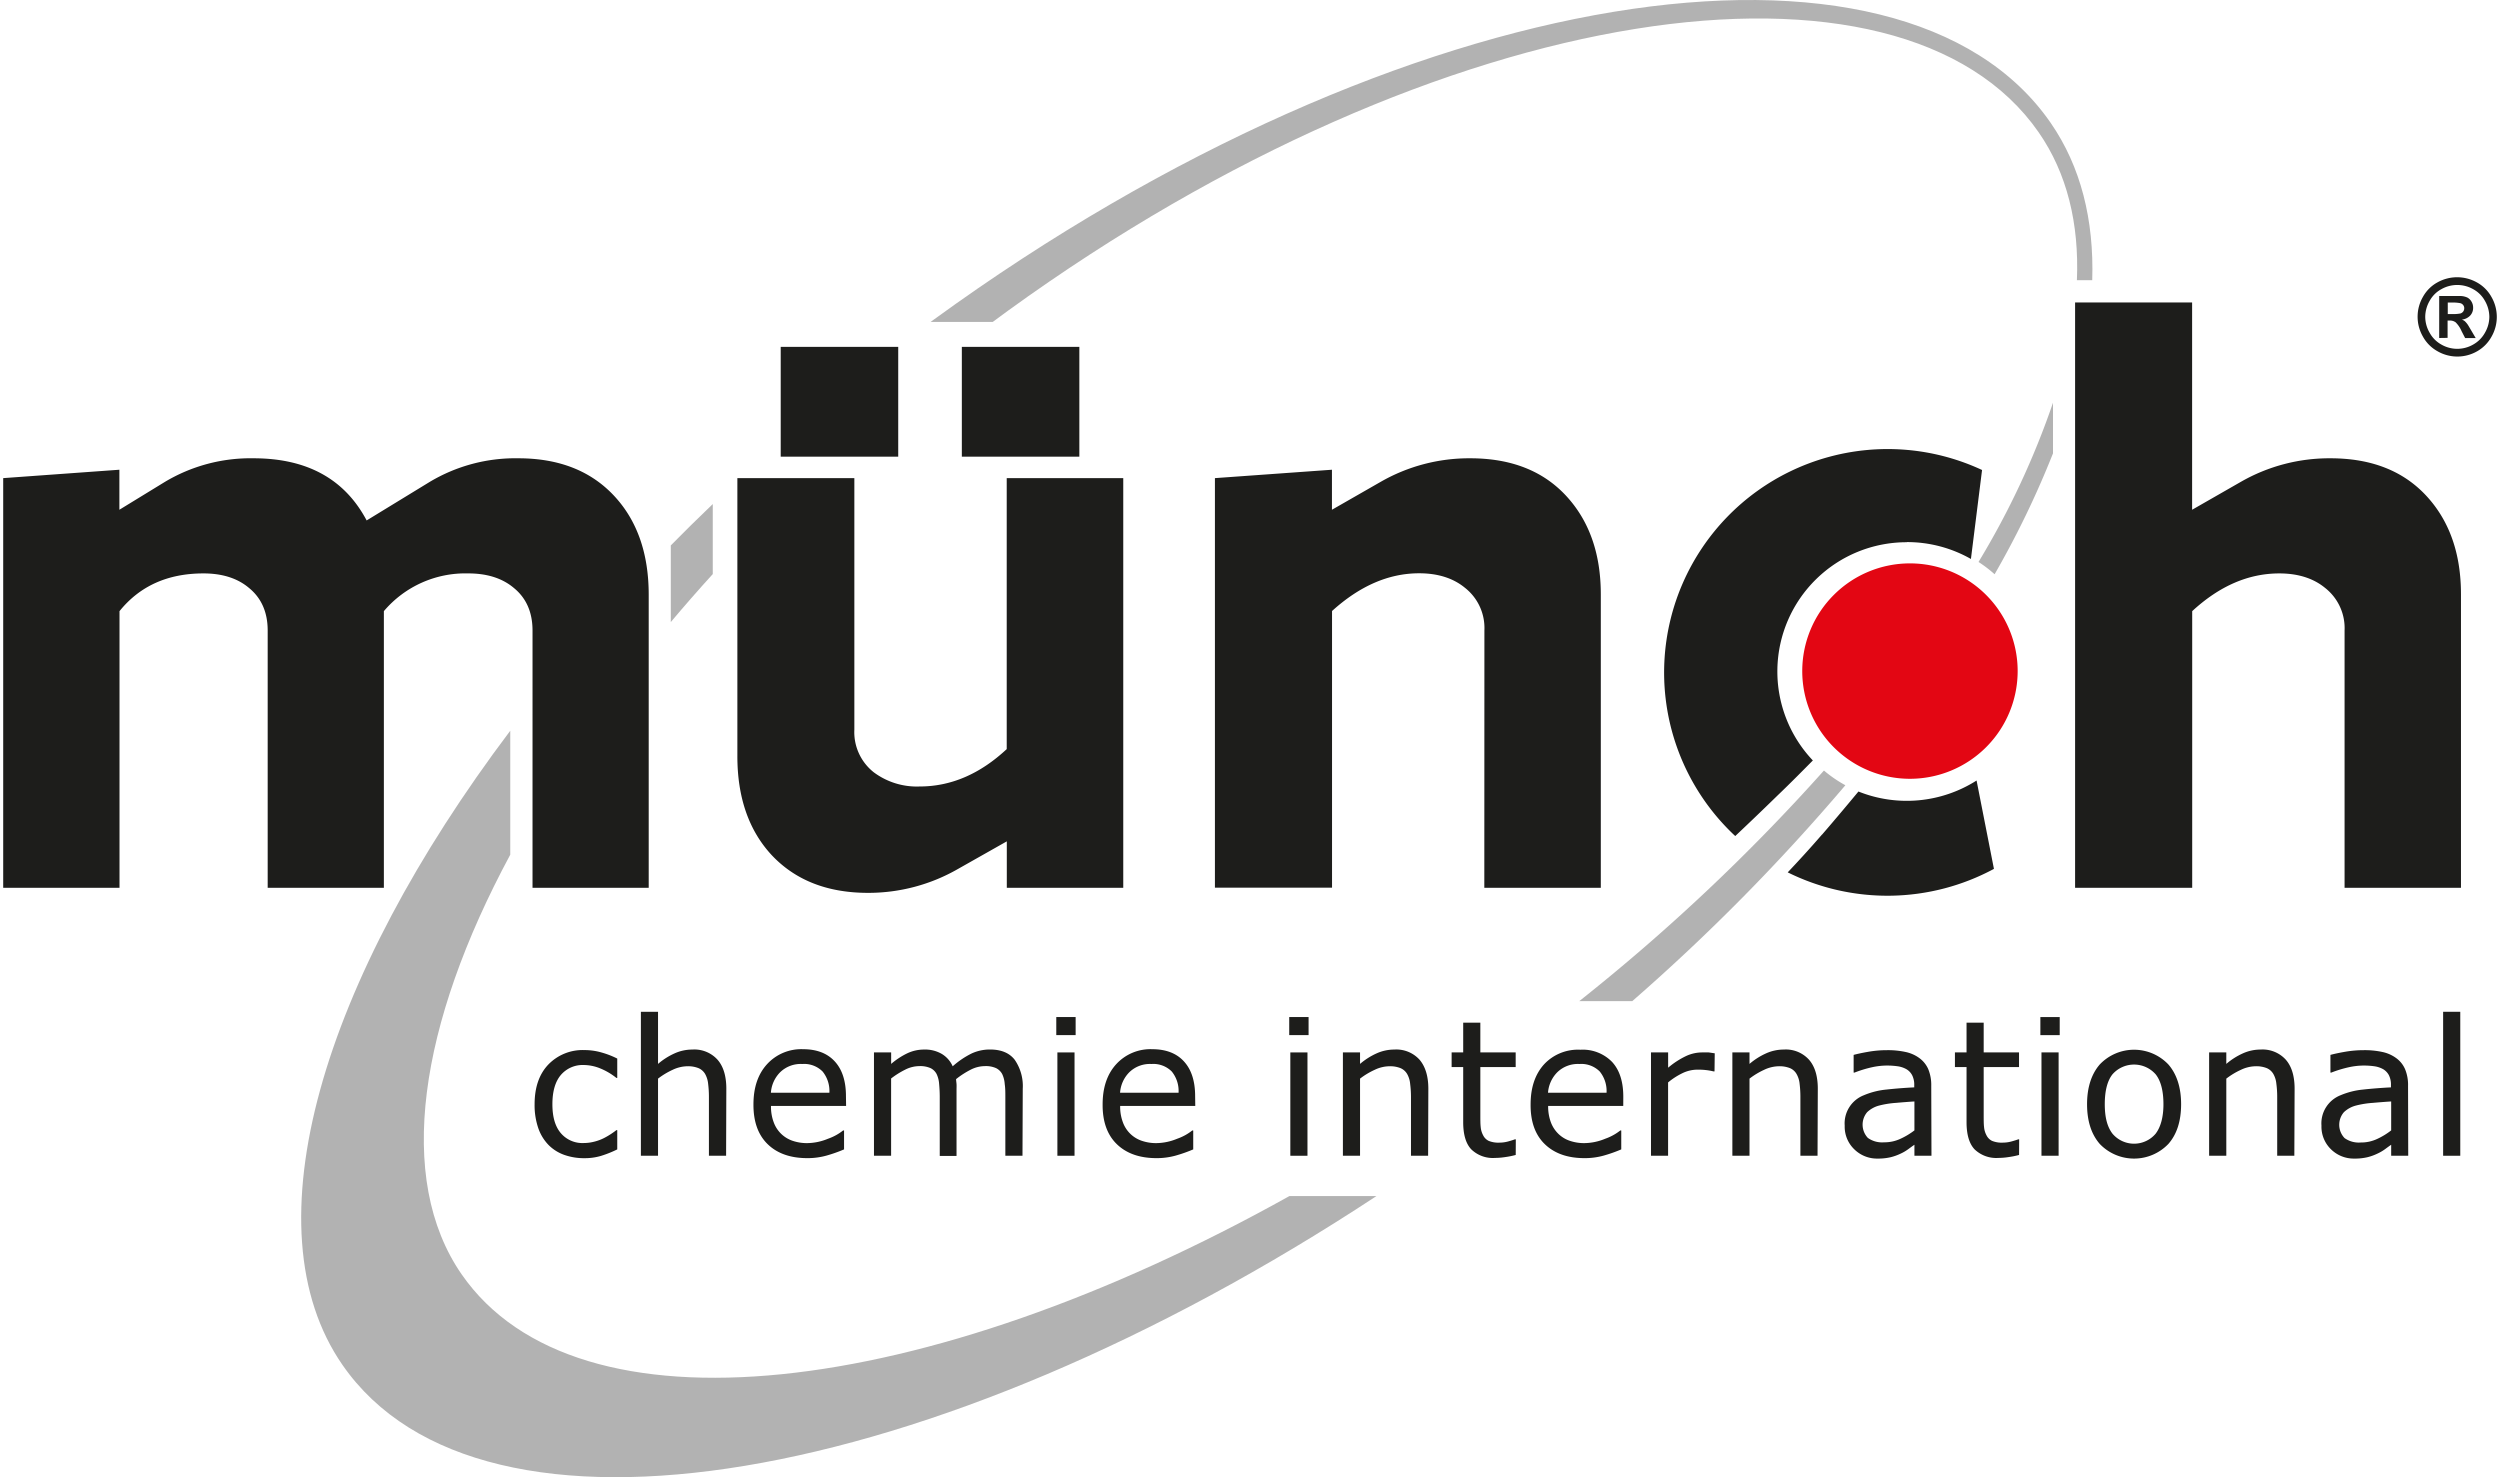 <?xml version="1.0"?>
<svg xmlns="http://www.w3.org/2000/svg" viewBox="0 0 564.46 334.4" width="110" height="65"><defs><style>.cls-1{fill:#1d1d1b;}.cls-2{fill:#e30613;}.cls-3{fill:#b2b2b2;fill-rule:evenodd;}</style></defs><title>mci_logo_web-rgb</title><g id="SCHRIFTZUG"><path class="cls-1" d="M530,203.35V145.12a11.57,11.57,0,0,0-4.41-9.66q-4-3.28-10.37-3.28-10.46,0-19.71,8.54v62.63H469V70.85h26.49v46.92l11-6.3a40.23,40.23,0,0,1,20.32-5.35q13.83,0,21.7,8.5T556.35,137v66.34Zm-99.07-78.23a29.26,29.26,0,0,0-21.29,49.4c-1.83,1.84-4.93,5-8.07,8-3.69,3.61-7.44,7.17-9.5,9.11a50.59,50.59,0,0,1,55.87-82.86l-2.52,20.14a29.25,29.25,0,0,0-14.49-3.82m-95.64,20a11.57,11.57,0,0,0-4.41-9.66q-4-3.28-10.37-3.28-10.29,0-19.71,8.54v62.63H274.29V110.61l26.49-1.9v9.06l11-6.3a40.19,40.19,0,0,1,20.31-5.35q13.83,0,21.7,8.5T361.64,137v66.34H335.27ZM227.18,192.83l-11,6.22a40.72,40.72,0,0,1-20.41,5.44q-13.84,0-21.88-8.62-7.71-8.38-7.7-22.36v-62.9h26.48v56.94a11.57,11.57,0,0,0,4.41,9.66,16.29,16.29,0,0,0,10.38,3.2q10.62,0,19.7-8.46V110.61h26.38v92.74H227.18ZM217,80.9h26.6v24.85H217Zm-97.18,64.22q0-6.21-4.24-9.66-3.9-3.28-10.29-3.28a24.18,24.18,0,0,0-19.12,8.54v62.63H59.87V145.12q0-6.21-4.24-9.66-3.89-3.28-10.3-3.28-12.11,0-19,8.54v62.63H0V110.61l26.3-1.9v9.06l10.29-6.3a37.74,37.74,0,0,1,20.07-5.35q18.16,0,25.61,14.07l14.27-8.72a37.74,37.74,0,0,1,20.07-5.35q13.85,0,21.8,8.63,7.71,8.37,7.71,22.26v66.34h-26.3Zm291.89,46.2c3.27-3.78,6.46-7.61,8.25-9.77a29.43,29.43,0,0,0,26.74-2.49l3.93,20a50.82,50.82,0,0,1-46.68.79c2.05-2.16,4.93-5.28,7.76-8.56M176,80.9h26.6v24.85H176Z" transform="translate(0 -2.38)"/><path class="cls-2" d="M431.56,178.67A24.38,24.38,0,1,1,456,154.29a24.4,24.4,0,0,1-24.43,24.38" transform="translate(0 -2.38)"/><g id="Untertitel"><path class="cls-1" d="M139,262.56a24.71,24.71,0,0,1-3.68,1.47,12.84,12.84,0,0,1-3.71.52,13.48,13.48,0,0,1-4.59-.74,9.45,9.45,0,0,1-3.57-2.25,10.22,10.22,0,0,1-2.33-3.82,16,16,0,0,1-.83-5.39q0-5.74,3.11-9a10.8,10.8,0,0,1,8.21-3.27,13.86,13.86,0,0,1,3.89.56A19.79,19.79,0,0,1,139,242v4.38h-.2a14.64,14.64,0,0,0-3.67-2.16,10,10,0,0,0-3.69-.76,6.48,6.48,0,0,0-5.21,2.26c-1.27,1.5-1.91,3.71-1.91,6.61s.62,5,1.87,6.51a6.41,6.41,0,0,0,5.25,2.28,9.54,9.54,0,0,0,2.4-.32,10.27,10.27,0,0,0,2.19-.82,17.46,17.46,0,0,0,1.59-.93c.49-.33.89-.61,1.18-.85h.2Z" transform="translate(0 -2.38)"/><path class="cls-1" d="M163.64,264h-3.89V250.7a24,24,0,0,0-.18-3,5.65,5.65,0,0,0-.68-2.21,3.2,3.2,0,0,0-1.49-1.32,6.41,6.41,0,0,0-2.52-.43,8,8,0,0,0-3.33.8,17.2,17.2,0,0,0-3.32,2V264h-3.88V231.41h3.88v11.8a15.53,15.53,0,0,1,3.76-2.39,9.77,9.77,0,0,1,4-.86,7.06,7.06,0,0,1,5.7,2.29q2,2.28,2,6.58Z" transform="translate(0 -2.38)"/><path class="cls-1" d="M190.8,252.73h-17a10,10,0,0,0,.64,3.76,6.88,6.88,0,0,0,4.3,4.14,9.93,9.93,0,0,0,3.25.51,12.62,12.62,0,0,0,4.74-1,11.58,11.58,0,0,0,3.4-1.87h.21v4.29a32.35,32.35,0,0,1-4,1.41,15.87,15.87,0,0,1-4.29.57q-5.75,0-9-3.16t-3.22-9q0-5.75,3.09-9.12a10.5,10.5,0,0,1,8.13-3.38q4.66,0,7.19,2.77c1.69,1.84,2.53,4.47,2.53,7.86Zm-3.78-3a7,7,0,0,0-1.54-4.8,5.88,5.88,0,0,0-4.61-1.7,6.66,6.66,0,0,0-5,1.87,7.27,7.27,0,0,0-2.09,4.63Z" transform="translate(0 -2.38)"/><path class="cls-1" d="M230.73,264h-3.88V250.7c0-1,0-2-.14-2.92a6.25,6.25,0,0,0-.56-2.24,3.16,3.16,0,0,0-1.37-1.36,5.61,5.61,0,0,0-2.56-.47,7.17,7.17,0,0,0-3.26.83,19.57,19.57,0,0,0-3.26,2.11c0,.32.07.7.1,1.12s0,.85,0,1.27v15H212V250.7c0-1-.05-2-.14-2.95a6.19,6.19,0,0,0-.56-2.23,3.08,3.08,0,0,0-1.37-1.35,5.77,5.77,0,0,0-2.56-.46,7.14,7.14,0,0,0-3.19.8,19.09,19.09,0,0,0-3.19,2V264h-3.88V240.61H201v2.6a16.79,16.79,0,0,1,3.63-2.39,8.85,8.85,0,0,1,3.85-.86,7.48,7.48,0,0,1,4,1,6.16,6.16,0,0,1,2.45,2.79,19.39,19.39,0,0,1,4.3-2.91,9.85,9.85,0,0,1,4.15-.89q3.8,0,5.6,2.34a10.43,10.43,0,0,1,1.81,6.53Z" transform="translate(0 -2.38)"/><path class="cls-1" d="M242.76,236.69h-4.38V232.6h4.38ZM242.51,264h-3.88V240.61h3.88Z" transform="translate(0 -2.38)"/><path class="cls-1" d="M269.84,252.73h-17a10,10,0,0,0,.64,3.76,6.88,6.88,0,0,0,4.3,4.14,9.93,9.93,0,0,0,3.25.51,12.62,12.62,0,0,0,4.74-1,11.58,11.58,0,0,0,3.4-1.87h.21v4.29a32.35,32.35,0,0,1-4,1.41,15.87,15.87,0,0,1-4.29.57q-5.74,0-9-3.16t-3.22-9q0-5.75,3.09-9.12a10.5,10.5,0,0,1,8.12-3.38q4.68,0,7.2,2.77c1.69,1.84,2.53,4.47,2.53,7.86Zm-3.78-3a7,7,0,0,0-1.54-4.8,5.88,5.88,0,0,0-4.61-1.7,6.66,6.66,0,0,0-5,1.87,7.27,7.27,0,0,0-2.09,4.63Z" transform="translate(0 -2.38)"/><path class="cls-1" d="M295.49,236.69h-4.38V232.6h4.38ZM295.24,264h-3.88V240.61h3.88Z" transform="translate(0 -2.38)"/><path class="cls-1" d="M322.55,264h-3.88V250.7a23.9,23.9,0,0,0-.19-3,5.49,5.49,0,0,0-.68-2.21,3.2,3.2,0,0,0-1.49-1.32,6.38,6.38,0,0,0-2.52-.43,7.94,7.94,0,0,0-3.32.8,17,17,0,0,0-3.33,2V264h-3.88V240.61h3.88v2.6a15.72,15.72,0,0,1,3.76-2.39,9.82,9.82,0,0,1,4-.86,7.09,7.09,0,0,1,5.7,2.29c1.3,1.52,2,3.71,2,6.58Z" transform="translate(0 -2.38)"/><path class="cls-1" d="M342.38,263.82a18.87,18.87,0,0,1-2.38.48,15.54,15.54,0,0,1-2.3.19,7,7,0,0,1-5.37-1.93q-1.84-1.92-1.84-6.18V243.92h-2.62v-3.31h2.62v-6.73h3.88v6.73h8v3.31h-8V254.6c0,1.23,0,2.19.08,2.88a4.86,4.86,0,0,0,.58,1.94,2.73,2.73,0,0,0,1.25,1.22,5.77,5.77,0,0,0,2.43.39,7.44,7.44,0,0,0,2-.28c.69-.19,1.18-.35,1.49-.47h.2Z" transform="translate(0 -2.38)"/><path class="cls-1" d="M366.72,252.73h-17a10.24,10.24,0,0,0,.64,3.76,7.11,7.11,0,0,0,1.76,2.63,6.81,6.81,0,0,0,2.55,1.51,9.89,9.89,0,0,0,3.25.51,12.62,12.62,0,0,0,4.74-1,11.71,11.71,0,0,0,3.4-1.87h.21v4.29a32.35,32.35,0,0,1-4,1.41,15.94,15.94,0,0,1-4.3.57q-5.73,0-9-3.16t-3.22-9q0-5.75,3.09-9.12A10.47,10.47,0,0,1,357,240a9.26,9.26,0,0,1,7.2,2.77c1.69,1.84,2.53,4.47,2.53,7.86Zm-3.78-3a7,7,0,0,0-1.54-4.8,5.88,5.88,0,0,0-4.61-1.7,6.66,6.66,0,0,0-5,1.87,7.33,7.33,0,0,0-2.1,4.63Z" transform="translate(0 -2.38)"/><path class="cls-1" d="M387.38,244.91h-.21a13.54,13.54,0,0,0-1.68-.3,15.44,15.44,0,0,0-1.93-.1,7.85,7.85,0,0,0-3.47.81,15.89,15.89,0,0,0-3.22,2.08V264H373V240.61h3.88v3.46A18.64,18.64,0,0,1,381,241.4a8.67,8.67,0,0,1,3.6-.79c.67,0,1.16,0,1.47,0l1.36.2Z" transform="translate(0 -2.38)"/><path class="cls-1" d="M410.7,264h-3.88V250.7a24,24,0,0,0-.18-3,5.48,5.48,0,0,0-.69-2.21,3.13,3.13,0,0,0-1.48-1.32,6.41,6.41,0,0,0-2.52-.43,8,8,0,0,0-3.33.8,17.2,17.2,0,0,0-3.32,2V264h-3.88V240.61h3.88v2.6a15.53,15.53,0,0,1,3.76-2.39,9.77,9.77,0,0,1,4-.86,7.07,7.07,0,0,1,5.7,2.29q2,2.28,2,6.58Z" transform="translate(0 -2.38)"/><path class="cls-1" d="M436.49,264h-3.86v-2.49c-.35.23-.81.57-1.4,1a9.44,9.44,0,0,1-1.7,1,11.82,11.82,0,0,1-2.23.81,12.3,12.3,0,0,1-3,.32,7.3,7.3,0,0,1-5.28-2.1,7.08,7.08,0,0,1-2.17-5.34,6.83,6.83,0,0,1,4.34-6.9,17.24,17.24,0,0,1,5.06-1.28c2-.22,4.08-.39,6.34-.5V248a4.71,4.71,0,0,0-.47-2.22,3.42,3.42,0,0,0-1.33-1.39,5.63,5.63,0,0,0-2-.65,17.16,17.16,0,0,0-2.42-.16,16.35,16.35,0,0,0-3.41.4,27.05,27.05,0,0,0-3.88,1.19h-.21v-4c.76-.21,1.86-.45,3.29-.7a24.52,24.52,0,0,1,4.23-.37,18.86,18.86,0,0,1,4.24.41,8.06,8.06,0,0,1,3.13,1.39,6.18,6.18,0,0,1,2,2.49,9.43,9.43,0,0,1,.68,3.8Zm-3.86-5.77v-6.52c-1.19.07-2.58.18-4.19.32a21.05,21.05,0,0,0-3.81.61,6.22,6.22,0,0,0-2.7,1.5,4.38,4.38,0,0,0,.16,5.82,5.55,5.55,0,0,0,3.66,1,8.57,8.57,0,0,0,3.74-.81A16.28,16.28,0,0,0,432.63,258.26Z" transform="translate(0 -2.38)"/><path class="cls-1" d="M456.32,263.82a18.87,18.87,0,0,1-2.38.48,15.56,15.56,0,0,1-2.31.19,7.07,7.07,0,0,1-5.37-1.93q-1.83-1.92-1.83-6.18V243.92H441.8v-3.31h2.63v-6.73h3.88v6.73h8v3.31h-8V254.6c0,1.23,0,2.19.08,2.88a4.86,4.86,0,0,0,.58,1.94,2.73,2.73,0,0,0,1.25,1.22,5.77,5.77,0,0,0,2.43.39,7.44,7.44,0,0,0,2-.28c.69-.19,1.18-.35,1.49-.47h.2Z" transform="translate(0 -2.38)"/><path class="cls-1" d="M465.52,236.69h-4.38V232.6h4.38ZM465.27,264h-3.88V240.61h3.88Z" transform="translate(0 -2.38)"/><path class="cls-1" d="M493,252.33q0,5.73-2.89,9a10.75,10.75,0,0,1-15.52,0q-2.88-3.31-2.88-9c0-3.81,1-6.83,2.88-9a10.71,10.71,0,0,1,15.52,0C492,245.5,493,248.52,493,252.33Zm-4,0c0-3-.59-5.29-1.76-6.76a6.51,6.51,0,0,0-9.78,0c-1.16,1.47-1.74,3.73-1.74,6.76s.58,5.16,1.75,6.68a6.4,6.4,0,0,0,9.76,0C488.36,257.53,489,255.29,489,252.33Z" transform="translate(0 -2.38)"/><path class="cls-1" d="M518.63,264h-3.88V250.7a22.18,22.18,0,0,0-.19-3,5.49,5.49,0,0,0-.68-2.21,3.17,3.17,0,0,0-1.48-1.32,6.41,6.41,0,0,0-2.52-.43,8,8,0,0,0-3.33.8,16.9,16.9,0,0,0-3.32,2V264h-3.89V240.61h3.89v2.6a15.53,15.53,0,0,1,3.76-2.39,9.77,9.77,0,0,1,4-.86,7.09,7.09,0,0,1,5.7,2.29q2,2.28,2,6.58Z" transform="translate(0 -2.38)"/><path class="cls-1" d="M544.41,264h-3.86v-2.49c-.34.23-.81.57-1.39,1a9.86,9.86,0,0,1-1.71,1,11.57,11.57,0,0,1-2.23.81,12.22,12.22,0,0,1-3,.32,7.33,7.33,0,0,1-5.29-2.1,7.11,7.11,0,0,1-2.16-5.34,6.84,6.84,0,0,1,4.33-6.9,17.32,17.32,0,0,1,5.06-1.28q3-.33,6.34-.5V248a4.72,4.72,0,0,0-.46-2.22,3.49,3.49,0,0,0-1.33-1.39,5.76,5.76,0,0,0-2-.65,17,17,0,0,0-2.41-.16,16.27,16.27,0,0,0-3.41.4,26.67,26.67,0,0,0-3.88,1.19h-.21v-4c.76-.21,1.85-.45,3.28-.7a24.72,24.72,0,0,1,4.24-.37,18.92,18.92,0,0,1,4.24.41,8.06,8.06,0,0,1,3.13,1.39,6.07,6.07,0,0,1,2,2.49,9.26,9.26,0,0,1,.68,3.8Zm-3.86-5.77v-6.52c-1.18.07-2.58.18-4.18.32a21.05,21.05,0,0,0-3.81.61,6.25,6.25,0,0,0-2.71,1.5A4.36,4.36,0,0,0,530,260a5.55,5.55,0,0,0,3.66,1,8.53,8.53,0,0,0,3.73-.81A16,16,0,0,0,540.55,258.26Z" transform="translate(0 -2.38)"/><path class="cls-1" d="M556.19,264h-3.88V231.41h3.88Z" transform="translate(0 -2.38)"/></g><g id="R"><path class="cls-1" d="M555.49,65.14a9.15,9.15,0,0,1,4.43,1.15,8.35,8.35,0,0,1,3.33,3.31,9.06,9.06,0,0,1,1.21,4.51,9,9,0,0,1-1.19,4.47A8.45,8.45,0,0,1,560,81.9a9,9,0,0,1-8.94,0,8.41,8.41,0,0,1-3.32-3.32,9,9,0,0,1,0-9,8.31,8.31,0,0,1,3.34-3.31A9.12,9.12,0,0,1,555.49,65.14Zm0,1.75a7.27,7.27,0,0,0-3.55.93,6.66,6.66,0,0,0-2.68,2.66,7.33,7.33,0,0,0-1,3.63,7.25,7.25,0,0,0,1,3.6,6.76,6.76,0,0,0,2.66,2.67,7.19,7.19,0,0,0,7.18,0,6.85,6.85,0,0,0,2.67-2.67,7.25,7.25,0,0,0,1-3.6,7.33,7.33,0,0,0-1-3.63,6.68,6.68,0,0,0-2.69-2.66A7.3,7.3,0,0,0,555.5,66.89Zm-4.07,12V69.39h1.94c1.81,0,2.82,0,3,0a3.89,3.89,0,0,1,1.5.38,2.46,2.46,0,0,1,.89.92,2.63,2.63,0,0,1,.35,1.36,2.52,2.52,0,0,1-.67,1.77,3.08,3.08,0,0,1-1.89.91,2.19,2.19,0,0,1,.67.35,5.16,5.16,0,0,1,.64.74c.07.09.3.48.7,1.16l1.13,1.92h-2.39l-.8-1.55a6.27,6.27,0,0,0-1.34-2,2.11,2.11,0,0,0-1.33-.41h-.5v3.92Zm1.94-5.42h.78a9.24,9.24,0,0,0,2.08-.13,1.21,1.21,0,0,0,.87-1.18,1.12,1.12,0,0,0-.23-.71,1.19,1.19,0,0,0-.65-.44,9.07,9.07,0,0,0-2.07-.14h-.78Z" transform="translate(0 -2.38)"/></g></g><g id="RING"><path class="cls-3" d="M151.12,143.19q4.57-5.44,9.5-10.86V116.48q-4.86,4.65-9.5,9.36Z" transform="translate(0 -2.38)"/><path class="cls-3" d="M227.48,72.69c98.58-71.38,202.17-85.2,233.28-40.35,6.42,9.26,9.18,20.63,8.65,33.47h3.47c.43-13.64-2.58-25.73-9.41-35.62C429.77-18.58,317.41-2.88,210.62,74.75l-.68.5H224C225.15,74.4,226.31,73.54,227.48,72.69Z" transform="translate(0 -2.38)"/><path class="cls-3" d="M447.14,129.59a28.23,28.23,0,0,1,3.64,2.78A209.16,209.16,0,0,0,464,105V93.54A185,185,0,0,1,447.14,129.59Z" transform="translate(0 -2.38)"/><path class="cls-3" d="M291.16,273.12c-82.86,46.24-161.25,55.41-187.38,17.73-15-21.65-9.67-56.6,11-95V167.79c-42.59,56.53-59.5,112.44-38,143.53,31.58,45.68,133.52,28,234.08-38.2Z" transform="translate(0 -2.38)"/><path class="cls-3" d="M412.15,176.8A444.88,444.88,0,0,1,356.76,229h12A458.53,458.53,0,0,0,417,180.13,28.78,28.78,0,0,1,412.15,176.8Z" transform="translate(0 -2.38)"/></g></svg>
